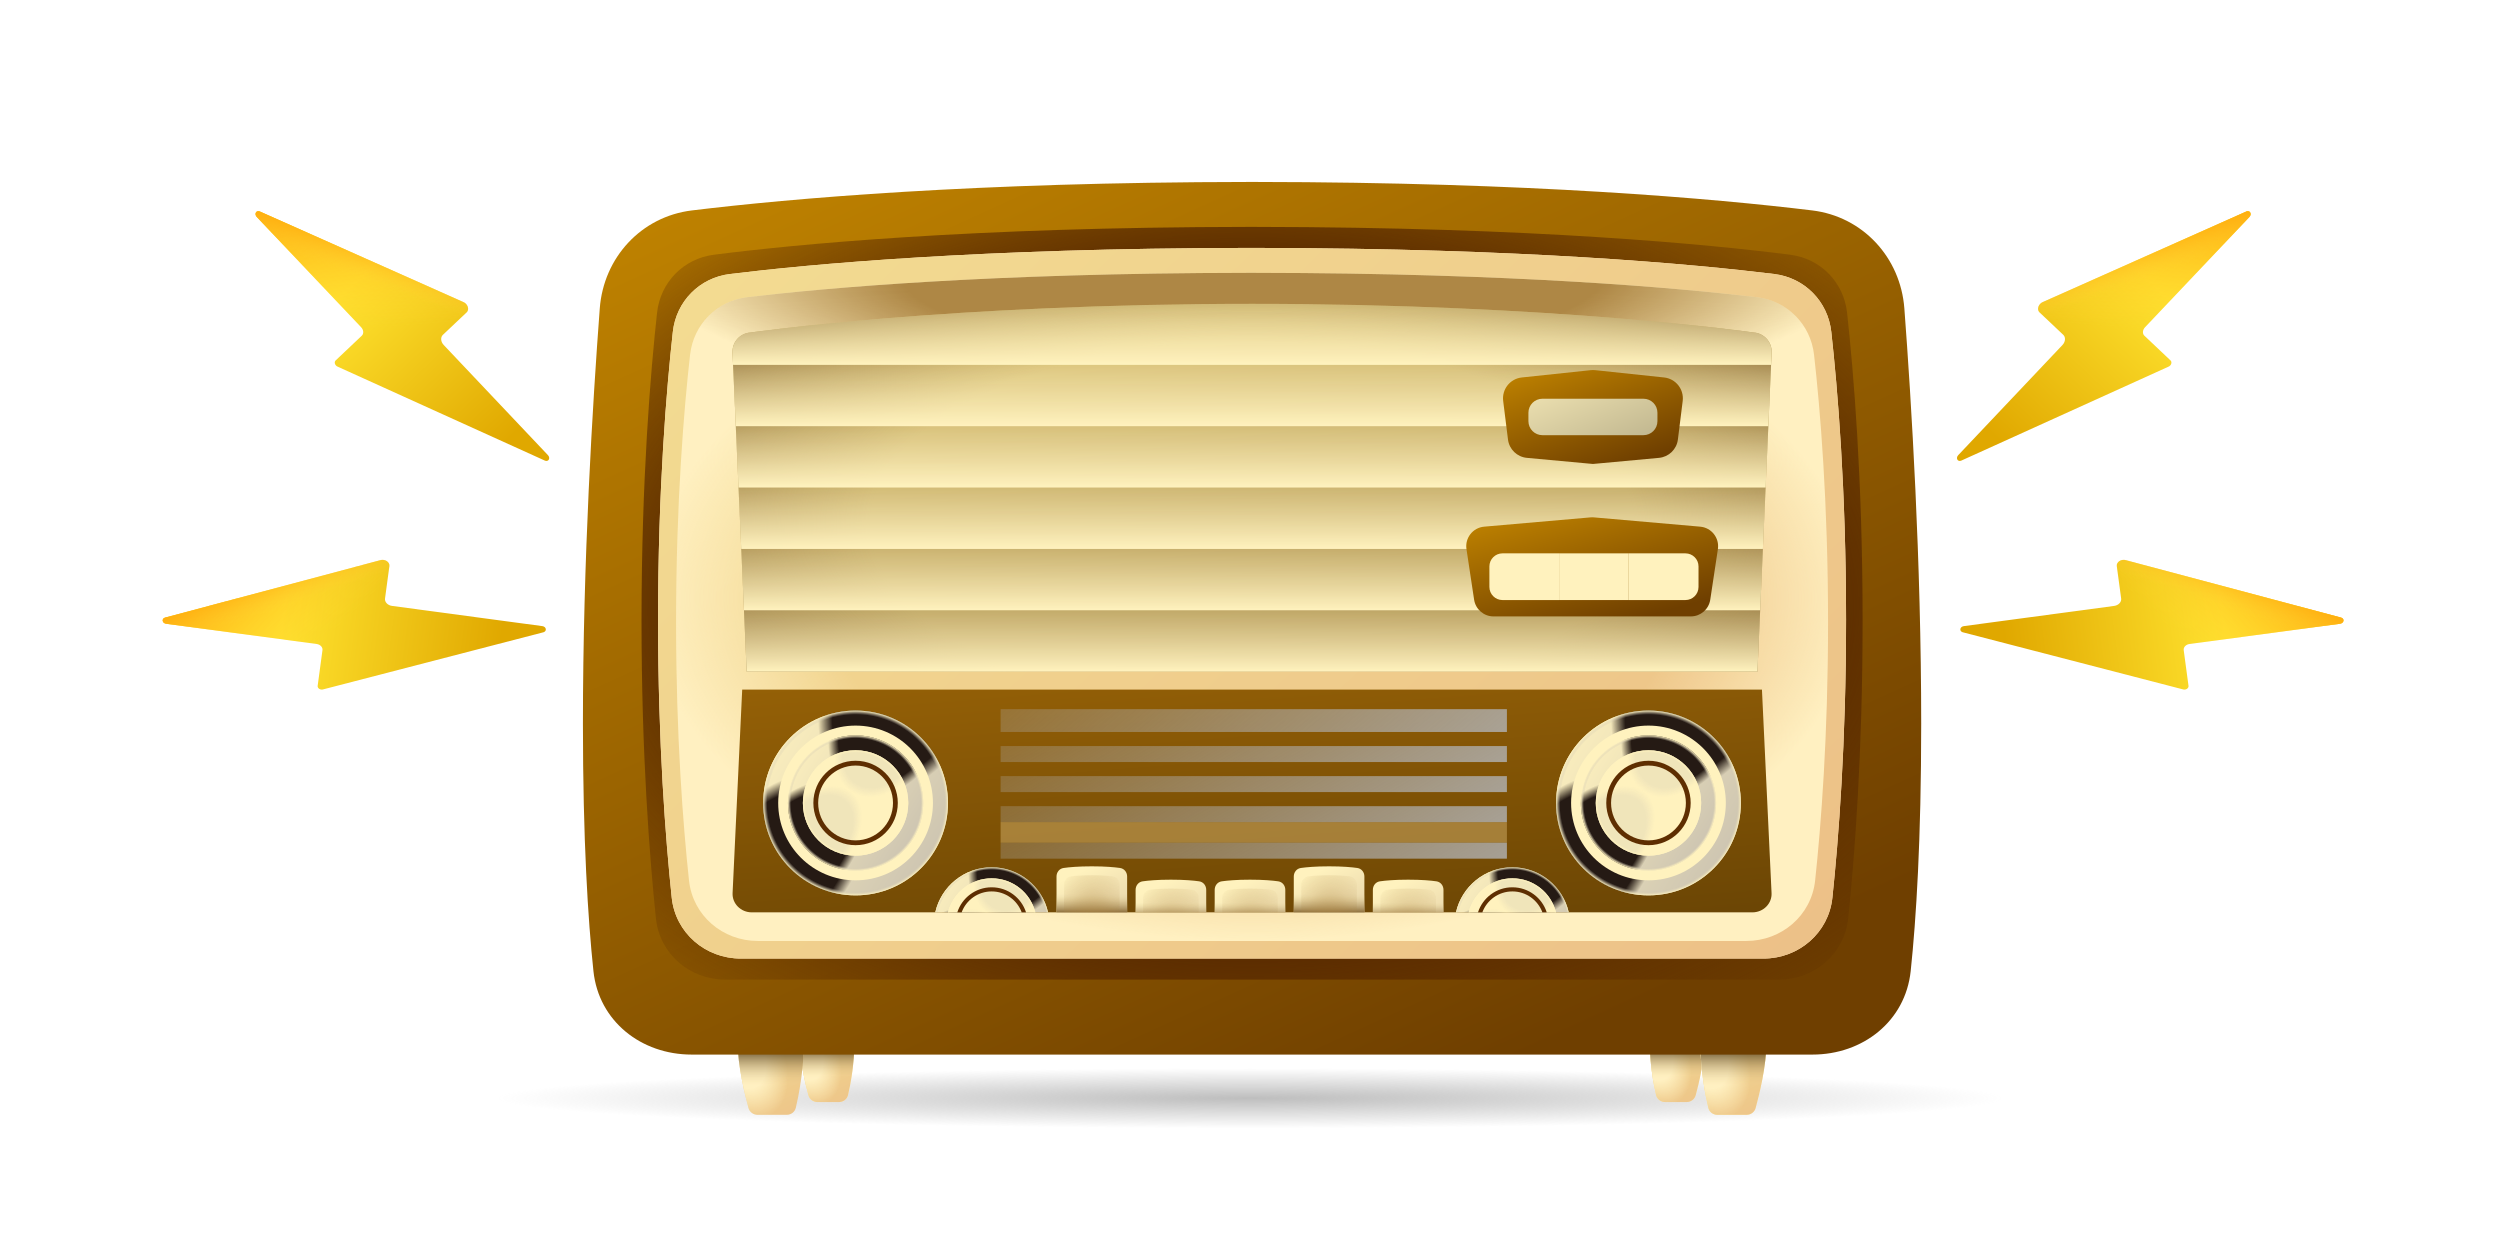 <svg viewBox="0 0 240 120" fill="none" xmlns="http://www.w3.org/2000/svg">
<path d="M192.548 105.435C192.548 107.028 160.067 108.32 120 108.32C79.933 108.32 47.452 107.028 47.452 105.435C47.452 103.842 79.933 102.55 120 102.55C160.067 102.55 192.548 103.842 192.548 105.435Z" fill="url(#paint0_radial_8632_2144)"/>
<path d="M76.783 100.026H82.017C82.017 102.184 81.64 104.139 81.413 105.124C81.32 105.524 80.96 105.796 80.549 105.796H78.475C78.07 105.796 77.713 105.533 77.608 105.142C77.316 104.061 76.783 101.84 76.783 100.026Z" fill="#FFF2BE"/>
<path d="M76.783 100.026H82.017C82.017 102.184 81.64 104.139 81.413 105.124C81.32 105.524 80.96 105.796 80.549 105.796H78.475C78.07 105.796 77.713 105.533 77.608 105.142C77.316 104.061 76.783 101.84 76.783 100.026Z" fill="url(#paint1_linear_8632_2144)"/>
<path d="M76.783 100.026H82.017C82.017 102.184 81.64 104.139 81.413 105.124C81.32 105.524 80.96 105.796 80.549 105.796H78.475C78.07 105.796 77.713 105.533 77.608 105.142C77.316 104.061 76.783 101.84 76.783 100.026Z" fill="url(#paint2_radial_8632_2144)"/>
<path d="M76.783 100.026H82.017C82.017 102.184 81.64 104.139 81.413 105.124C81.32 105.524 80.96 105.796 80.549 105.796H78.475C78.07 105.796 77.713 105.533 77.608 105.142C77.316 104.061 76.783 101.84 76.783 100.026Z" fill="url(#paint3_linear_8632_2144)"/>
<path d="M163.613 100.026H158.379C158.379 102.184 158.755 104.139 158.983 105.124C159.075 105.524 159.435 105.796 159.846 105.796H161.921C162.326 105.796 162.682 105.533 162.788 105.142C163.08 104.061 163.613 101.84 163.613 100.026Z" fill="#FFF2BE"/>
<path d="M163.613 100.026H158.379C158.379 102.184 158.755 104.139 158.983 105.124C159.075 105.524 159.435 105.796 159.846 105.796H161.921C162.326 105.796 162.682 105.533 162.788 105.142C163.08 104.061 163.613 101.84 163.613 100.026Z" fill="url(#paint4_linear_8632_2144)"/>
<path d="M163.613 100.026H158.379C158.379 102.184 158.755 104.139 158.983 105.124C159.075 105.524 159.435 105.796 159.846 105.796H161.921C162.326 105.796 162.682 105.533 162.788 105.142C163.08 104.061 163.613 101.84 163.613 100.026Z" fill="url(#paint5_radial_8632_2144)"/>
<path d="M163.613 100.026H158.379C158.379 102.184 158.755 104.139 158.983 105.124C159.075 105.524 159.435 105.796 159.846 105.796H161.921C162.326 105.796 162.682 105.533 162.788 105.142C163.08 104.061 163.613 101.84 163.613 100.026Z" fill="url(#paint6_linear_8632_2144)"/>
<path d="M70.817 100.026H77.163C77.163 102.752 76.668 105.21 76.398 106.35C76.303 106.75 75.943 107.021 75.532 107.021H72.724C72.319 107.021 71.963 106.758 71.856 106.368C71.512 105.117 70.817 102.306 70.817 100.026Z" fill="url(#paint7_linear_8632_2144)"/>
<path d="M70.817 100.026H77.163C77.163 102.752 76.668 105.21 76.398 106.35C76.303 106.75 75.943 107.021 75.532 107.021H72.724C72.319 107.021 71.963 106.758 71.856 106.368C71.512 105.117 70.817 102.306 70.817 100.026Z" fill="url(#paint8_radial_8632_2144)"/>
<path d="M70.817 100.026H77.163C77.163 102.752 76.668 105.21 76.398 106.35C76.303 106.75 75.943 107.021 75.532 107.021H72.724C72.319 107.021 71.963 106.758 71.856 106.368C71.512 105.117 70.817 102.306 70.817 100.026Z" fill="url(#paint9_linear_8632_2144)"/>
<path d="M169.58 100.026H163.233C163.233 102.752 163.729 105.21 163.999 106.35C164.094 106.75 164.454 107.021 164.865 107.021H167.673C168.078 107.021 168.434 106.758 168.541 106.368C168.885 105.117 169.58 102.306 169.58 100.026Z" fill="#FFF2BE"/>
<path d="M169.58 100.026H163.233C163.233 102.752 163.729 105.21 163.999 106.35C164.094 106.75 164.454 107.021 164.865 107.021H167.673C168.078 107.021 168.434 106.758 168.541 106.368C168.885 105.117 169.58 102.306 169.58 100.026Z" fill="url(#paint10_linear_8632_2144)"/>
<path d="M169.58 100.026H163.233C163.233 102.752 163.729 105.21 163.999 106.35C164.094 106.75 164.454 107.021 164.865 107.021H167.673C168.078 107.021 168.434 106.758 168.541 106.368C168.885 105.117 169.58 102.306 169.58 100.026Z" fill="url(#paint11_radial_8632_2144)"/>
<path d="M169.58 100.026H163.233C163.233 102.752 163.729 105.21 163.999 106.35C164.094 106.75 164.454 107.021 164.865 107.021H167.673C168.078 107.021 168.434 106.758 168.541 106.368C168.885 105.117 169.58 102.306 169.58 100.026Z" fill="url(#paint12_linear_8632_2144)"/>
<path d="M66.427 20.2C61.562 20.79 57.946 24.721 57.578 29.608C56.899 38.621 55.961 53.884 55.961 69.464C55.961 80.66 56.446 88.268 56.97 93.225C57.479 98.039 61.56 101.24 66.401 101.24H173.996C178.836 101.24 182.917 98.039 183.426 93.225C183.951 88.268 184.435 80.66 184.435 69.464C184.435 53.884 183.498 38.621 182.818 29.608C182.45 24.721 178.834 20.79 173.969 20.2C164.555 19.057 146.908 17.497 120.575 17.468C120.45 17.468 120.324 17.468 120.198 17.468C120.073 17.468 119.947 17.468 119.821 17.468C93.488 17.497 75.842 19.057 66.427 20.2Z" fill="url(#paint13_linear_8632_2144)"/>
<path d="M68.531 24.454C65.616 24.826 63.397 27.099 63.077 30.021C62.456 35.695 61.586 46.057 61.586 59.601C61.586 72.38 62.36 82.325 62.969 88.174C63.322 91.564 66.201 94.041 69.609 94.041H170.787C174.195 94.041 177.074 91.564 177.427 88.174C178.036 82.325 178.81 72.38 178.81 59.601C178.81 46.057 177.941 35.695 177.32 30.021C177 27.099 174.781 24.826 171.865 24.454C164.183 23.472 147.276 21.812 120.575 21.782C120.449 21.782 120.324 21.781 120.198 21.781C120.073 21.781 119.947 21.781 119.821 21.781C93.12 21.812 76.213 23.472 68.531 24.454Z" fill="url(#paint14_radial_8632_2144)"/>
<path d="M70.068 26.306C67.149 26.666 64.917 28.932 64.592 31.855C63.99 37.268 63.173 46.936 63.173 59.507C63.173 71.352 63.899 80.62 64.486 86.179C64.843 89.556 67.715 92.022 71.111 92.022H169.285C172.681 92.022 175.553 89.556 175.91 86.179C176.497 80.62 177.223 71.352 177.223 59.507C177.223 46.936 176.406 37.268 175.804 31.855C175.479 28.932 173.247 26.666 170.328 26.306C162.792 25.378 146.389 23.83 120.575 23.801C120.449 23.801 120.324 23.8 120.198 23.8C120.073 23.8 119.947 23.8 119.821 23.8C94.007 23.83 77.604 25.378 70.068 26.306Z" fill="#FFE4BE"/>
<path d="M70.068 26.306C67.149 26.666 64.917 28.932 64.592 31.855C63.99 37.268 63.173 46.936 63.173 59.507C63.173 71.352 63.899 80.62 64.486 86.179C64.843 89.556 67.715 92.022 71.111 92.022H169.285C172.681 92.022 175.553 89.556 175.91 86.179C176.497 80.62 177.223 71.352 177.223 59.507C177.223 46.936 176.406 37.268 175.804 31.855C175.479 28.932 173.247 26.666 170.328 26.306C162.792 25.378 146.389 23.83 120.575 23.801C120.449 23.801 120.324 23.8 120.198 23.8C120.073 23.8 119.947 23.8 119.821 23.8C94.007 23.83 77.604 25.378 70.068 26.306Z" fill="url(#paint15_linear_8632_2144)"/>
<path d="M71.744 28.529C68.823 28.876 66.577 31.134 66.247 34.056C65.667 39.198 64.904 48.166 64.904 59.763C64.904 70.68 65.58 79.269 66.144 84.527C66.504 87.89 69.368 90.333 72.75 90.333H167.646C171.029 90.333 173.893 87.89 174.253 84.527C174.816 79.269 175.493 70.68 175.493 59.763C175.493 48.166 174.729 39.198 174.149 34.056C173.819 31.134 171.573 28.876 168.652 28.529C161.277 27.654 145.423 26.22 120.576 26.192C120.45 26.192 120.324 26.191 120.198 26.192C120.073 26.191 119.947 26.191 119.821 26.191C94.973 26.22 79.12 27.654 71.744 28.529Z" fill="url(#paint16_linear_8632_2144)"/>
<path d="M71.744 28.529C68.823 28.876 66.577 31.134 66.247 34.056C65.667 39.198 64.904 48.166 64.904 59.763C64.904 70.68 65.58 79.269 66.144 84.527C66.504 87.89 69.368 90.333 72.75 90.333H167.646C171.029 90.333 173.893 87.89 174.253 84.527C174.816 79.269 175.493 70.68 175.493 59.763C175.493 48.166 174.729 39.198 174.149 34.056C173.819 31.134 171.573 28.876 168.652 28.529C161.277 27.654 145.423 26.22 120.576 26.192C120.45 26.192 120.324 26.191 120.198 26.192C120.073 26.191 119.947 26.191 119.821 26.191C94.973 26.22 79.12 27.654 71.744 28.529Z" fill="url(#paint17_radial_8632_2144)"/>
<path d="M71.744 28.529C68.823 28.876 66.577 31.134 66.247 34.056C65.667 39.198 64.904 48.166 64.904 59.763C64.904 70.68 65.58 79.269 66.144 84.527C66.504 87.89 69.368 90.333 72.75 90.333H167.646C171.029 90.333 173.893 87.89 174.253 84.527C174.816 79.269 175.493 70.68 175.493 59.763C175.493 48.166 174.729 39.198 174.149 34.056C173.819 31.134 171.573 28.876 168.652 28.529C161.277 27.654 145.423 26.22 120.576 26.192C120.45 26.192 120.324 26.191 120.198 26.192C120.073 26.191 119.947 26.191 119.821 26.191C94.973 26.22 79.12 27.654 71.744 28.529Z" fill="url(#paint18_radial_8632_2144)"/>
<path d="M71.251 66.204L70.328 85.741C70.281 86.746 71.12 87.586 72.172 87.586H168.225C169.278 87.586 170.117 86.746 170.07 85.741L169.147 66.204H71.251Z" fill="url(#paint19_linear_8632_2144)"/>
<path d="M91.005 77.085C91.005 81.984 87.034 85.955 82.135 85.955C77.236 85.955 73.265 81.984 73.265 77.085C73.265 72.186 77.236 68.214 82.135 68.214C87.034 68.214 91.005 72.186 91.005 77.085Z" fill="url(#paint20_linear_8632_2144)"/>
<path d="M91.005 77.085C91.005 81.984 87.034 85.955 82.135 85.955C77.236 85.955 73.265 81.984 73.265 77.085C73.265 72.186 77.236 68.214 82.135 68.214C87.034 68.214 91.005 72.186 91.005 77.085Z" fill="url(#paint21_radial_8632_2144)"/>
<path d="M91.005 77.085C91.005 81.984 87.034 85.955 82.135 85.955C77.236 85.955 73.265 81.984 73.265 77.085C73.265 72.186 77.236 68.214 82.135 68.214C87.034 68.214 91.005 72.186 91.005 77.085Z" fill="url(#paint22_radial_8632_2144)"/>
<path d="M91.005 77.085C91.005 81.984 87.034 85.955 82.135 85.955C77.236 85.955 73.265 81.984 73.265 77.085C73.265 72.186 77.236 68.214 82.135 68.214C87.034 68.214 91.005 72.186 91.005 77.085Z" fill="url(#paint23_radial_8632_2144)"/>
<path d="M89.563 77.085C89.563 81.187 86.237 84.513 82.135 84.513C78.033 84.513 74.707 81.187 74.707 77.085C74.707 72.982 78.033 69.657 82.135 69.657C86.237 69.657 89.563 72.982 89.563 77.085Z" fill="#FFF2BE"/>
<path d="M88.625 77.085C88.625 80.669 85.719 83.575 82.135 83.575C78.55 83.575 75.644 80.669 75.644 77.085C75.644 73.5 78.55 70.594 82.135 70.594C85.719 70.594 88.625 73.5 88.625 77.085Z" fill="url(#paint24_linear_8632_2144)"/>
<path d="M88.625 77.085C88.625 80.669 85.719 83.575 82.135 83.575C78.55 83.575 75.644 80.669 75.644 77.085C75.644 73.5 78.55 70.594 82.135 70.594C85.719 70.594 88.625 73.5 88.625 77.085Z" fill="url(#paint25_radial_8632_2144)"/>
<path d="M88.625 77.085C88.625 80.669 85.719 83.575 82.135 83.575C78.55 83.575 75.644 80.669 75.644 77.085C75.644 73.5 78.55 70.594 82.135 70.594C85.719 70.594 88.625 73.5 88.625 77.085Z" fill="url(#paint26_radial_8632_2144)"/>
<path d="M88.625 77.085C88.625 80.669 85.719 83.575 82.135 83.575C78.55 83.575 75.644 80.669 75.644 77.085C75.644 73.5 78.55 70.594 82.135 70.594C85.719 70.594 88.625 73.5 88.625 77.085Z" fill="url(#paint27_radial_8632_2144)"/>
<path d="M87.194 77.085C87.194 79.879 84.929 82.144 82.135 82.144C79.341 82.144 77.076 79.879 77.076 77.085C77.076 74.29 79.341 72.025 82.135 72.025C84.929 72.025 87.194 74.29 87.194 77.085Z" fill="#FFF2BE"/>
<path d="M87.194 77.085C87.194 79.879 84.929 82.144 82.135 82.144C79.341 82.144 77.076 79.879 77.076 77.085C77.076 74.29 79.341 72.025 82.135 72.025C84.929 72.025 87.194 74.29 87.194 77.085Z" fill="url(#paint28_radial_8632_2144)"/>
<path d="M87.194 77.085C87.194 79.879 84.929 82.144 82.135 82.144C79.341 82.144 77.076 79.879 77.076 77.085C77.076 74.29 79.341 72.025 82.135 72.025C84.929 72.025 87.194 74.29 87.194 77.085Z" fill="url(#paint29_radial_8632_2144)"/>
<path d="M87.194 77.085C87.194 79.879 84.929 82.144 82.135 82.144C79.341 82.144 77.076 79.879 77.076 77.085C77.076 74.29 79.341 72.025 82.135 72.025C84.929 72.025 87.194 74.29 87.194 77.085Z" fill="url(#paint30_radial_8632_2144)"/>
<path fill-rule="evenodd" clip-rule="evenodd" d="M82.136 73.493C80.152 73.493 78.544 75.101 78.544 77.085C78.544 79.068 80.152 80.676 82.136 80.676C84.119 80.676 85.727 79.068 85.727 77.085C85.727 75.101 84.119 73.493 82.136 73.493ZM78.083 77.085C78.083 74.846 79.897 73.032 82.136 73.032C84.374 73.032 86.189 74.846 86.189 77.085C86.189 79.323 84.374 81.138 82.136 81.138C79.897 81.138 78.083 79.323 78.083 77.085Z" fill="#5E2E01"/>
<path d="M167.123 77.085C167.123 81.984 163.151 85.955 158.253 85.955C153.354 85.955 149.382 81.984 149.382 77.085C149.382 72.186 153.354 68.214 158.253 68.214C163.151 68.214 167.123 72.186 167.123 77.085Z" fill="url(#paint31_linear_8632_2144)"/>
<path d="M167.123 77.085C167.123 81.984 163.151 85.955 158.253 85.955C153.354 85.955 149.382 81.984 149.382 77.085C149.382 72.186 153.354 68.214 158.253 68.214C163.151 68.214 167.123 72.186 167.123 77.085Z" fill="url(#paint32_radial_8632_2144)"/>
<path d="M167.123 77.085C167.123 81.984 163.151 85.955 158.253 85.955C153.354 85.955 149.382 81.984 149.382 77.085C149.382 72.186 153.354 68.214 158.253 68.214C163.151 68.214 167.123 72.186 167.123 77.085Z" fill="url(#paint33_radial_8632_2144)"/>
<path d="M167.123 77.085C167.123 81.984 163.151 85.955 158.253 85.955C153.354 85.955 149.382 81.984 149.382 77.085C149.382 72.186 153.354 68.214 158.253 68.214C163.151 68.214 167.123 72.186 167.123 77.085Z" fill="url(#paint34_radial_8632_2144)"/>
<path d="M165.68 77.085C165.68 81.187 162.355 84.513 158.253 84.513C154.15 84.513 150.825 81.187 150.825 77.085C150.825 72.982 154.15 69.657 158.253 69.657C162.355 69.657 165.68 72.982 165.68 77.085Z" fill="#FFF2BE"/>
<path d="M164.743 77.085C164.743 80.669 161.837 83.575 158.253 83.575C154.668 83.575 151.762 80.669 151.762 77.085C151.762 73.5 154.668 70.594 158.253 70.594C161.837 70.594 164.743 73.5 164.743 77.085Z" fill="url(#paint35_linear_8632_2144)"/>
<path d="M164.743 77.085C164.743 80.669 161.837 83.575 158.253 83.575C154.668 83.575 151.762 80.669 151.762 77.085C151.762 73.5 154.668 70.594 158.253 70.594C161.837 70.594 164.743 73.5 164.743 77.085Z" fill="url(#paint36_radial_8632_2144)"/>
<path d="M164.743 77.085C164.743 80.669 161.837 83.575 158.253 83.575C154.668 83.575 151.762 80.669 151.762 77.085C151.762 73.5 154.668 70.594 158.253 70.594C161.837 70.594 164.743 73.5 164.743 77.085Z" fill="url(#paint37_radial_8632_2144)"/>
<path d="M164.743 77.085C164.743 80.669 161.837 83.575 158.253 83.575C154.668 83.575 151.762 80.669 151.762 77.085C151.762 73.5 154.668 70.594 158.253 70.594C161.837 70.594 164.743 73.5 164.743 77.085Z" fill="url(#paint38_radial_8632_2144)"/>
<path d="M163.312 77.085C163.312 79.879 161.047 82.144 158.253 82.144C155.459 82.144 153.193 79.879 153.193 77.085C153.193 74.29 155.459 72.025 158.253 72.025C161.047 72.025 163.312 74.29 163.312 77.085Z" fill="#FFF2BE"/>
<path d="M163.312 77.085C163.312 79.879 161.047 82.144 158.253 82.144C155.459 82.144 153.193 79.879 153.193 77.085C153.193 74.29 155.459 72.025 158.253 72.025C161.047 72.025 163.312 74.29 163.312 77.085Z" fill="url(#paint39_radial_8632_2144)"/>
<path d="M163.312 77.085C163.312 79.879 161.047 82.144 158.253 82.144C155.459 82.144 153.193 79.879 153.193 77.085C153.193 74.29 155.459 72.025 158.253 72.025C161.047 72.025 163.312 74.29 163.312 77.085Z" fill="url(#paint40_radial_8632_2144)"/>
<path d="M163.312 77.085C163.312 79.879 161.047 82.144 158.253 82.144C155.459 82.144 153.193 79.879 153.193 77.085C153.193 74.29 155.459 72.025 158.253 72.025C161.047 72.025 163.312 74.29 163.312 77.085Z" fill="url(#paint41_radial_8632_2144)"/>
<path fill-rule="evenodd" clip-rule="evenodd" d="M158.254 73.493C156.27 73.493 154.662 75.101 154.662 77.085C154.662 79.068 156.27 80.676 158.254 80.676C160.237 80.676 161.845 79.068 161.845 77.085C161.845 75.101 160.237 73.493 158.254 73.493ZM154.201 77.085C154.201 74.846 156.015 73.032 158.254 73.032C160.492 73.032 162.306 74.846 162.306 77.085C162.306 79.323 160.492 81.138 158.254 81.138C156.015 81.138 154.201 79.323 154.201 77.085Z" fill="#5E2E01"/>
<path d="M96.058 68.079H144.663V70.27H96.058V68.079Z" fill="url(#paint42_linear_8632_2144)"/>
<path d="M96.058 78.926H144.663V80.897H96.058V78.926Z" fill="#D2B06D" fill-opacity="0.5"/>
<path d="M96.058 71.622H144.663V73.156H96.058V71.622Z" fill="url(#paint43_linear_8632_2144)"/>
<path d="M96.058 74.507H144.663V76.04H96.058V74.507Z" fill="url(#paint44_linear_8632_2144)"/>
<path d="M96.058 77.392H144.663V78.926H96.058V77.392Z" fill="url(#paint45_linear_8632_2144)"/>
<path d="M96.058 80.898H144.663V82.431H96.058V80.898Z" fill="url(#paint46_linear_8632_2144)"/>
<path d="M101.426 84.145C101.426 83.735 101.699 83.383 102.105 83.326C102.643 83.25 103.523 83.168 104.815 83.168C106.108 83.168 106.987 83.25 107.526 83.326C107.932 83.383 108.205 83.735 108.205 84.145V87.587H101.426V84.145Z" fill="url(#paint47_linear_8632_2144)"/>
<path d="M101.426 84.145C101.426 83.735 101.699 83.383 102.105 83.326C102.643 83.25 103.523 83.168 104.815 83.168C106.108 83.168 106.987 83.25 107.526 83.326C107.932 83.383 108.205 83.735 108.205 84.145V87.587H101.426V84.145Z" fill="url(#paint48_linear_8632_2144)"/>
<path d="M102.147 84.94C102.147 84.53 102.42 84.179 102.827 84.129C103.258 84.075 103.907 84.024 104.816 84.024C105.725 84.024 106.375 84.075 106.805 84.129C107.212 84.179 107.485 84.53 107.485 84.94V87.567H102.147V84.94Z" fill="url(#paint49_radial_8632_2144)"/>
<path d="M124.203 84.145C124.203 83.735 124.476 83.383 124.882 83.326C125.421 83.25 126.3 83.168 127.593 83.168C128.885 83.168 129.765 83.25 130.303 83.326C130.709 83.383 130.982 83.735 130.982 84.145V87.587H124.203V84.145Z" fill="url(#paint50_linear_8632_2144)"/>
<path d="M124.203 84.145C124.203 83.735 124.476 83.383 124.882 83.326C125.421 83.25 126.3 83.168 127.593 83.168C128.885 83.168 129.765 83.25 130.303 83.326C130.709 83.383 130.982 83.735 130.982 84.145V87.587H124.203V84.145Z" fill="url(#paint51_linear_8632_2144)"/>
<path d="M124.922 84.94C124.922 84.53 125.195 84.179 125.602 84.129C126.033 84.075 126.682 84.024 127.591 84.024C128.5 84.024 129.15 84.075 129.58 84.129C129.987 84.179 130.26 84.53 130.26 84.94V87.567H124.922V84.94Z" fill="url(#paint52_radial_8632_2144)"/>
<path d="M116.61 85.426C116.61 85.016 116.883 84.664 117.289 84.607C117.828 84.531 118.707 84.449 120 84.449C121.292 84.449 122.172 84.531 122.71 84.607C123.116 84.664 123.389 85.016 123.389 85.426V87.586H116.61V85.426Z" fill="url(#paint53_linear_8632_2144)"/>
<path d="M116.61 85.426C116.61 85.016 116.883 84.664 117.289 84.607C117.828 84.531 118.707 84.449 120 84.449C121.292 84.449 122.172 84.531 122.71 84.607C123.116 84.664 123.389 85.016 123.389 85.426V87.586H116.61V85.426Z" fill="url(#paint54_linear_8632_2144)"/>
<path d="M117.332 86.221C117.332 85.811 117.605 85.46 118.011 85.41C118.442 85.356 119.092 85.305 120.001 85.305C120.91 85.305 121.559 85.356 121.99 85.41C122.397 85.46 122.67 85.811 122.67 86.221V87.586H117.332V86.221Z" fill="url(#paint55_radial_8632_2144)"/>
<path d="M109.018 85.426C109.018 85.016 109.291 84.664 109.697 84.607C110.236 84.531 111.115 84.449 112.407 84.449C113.7 84.449 114.579 84.531 115.118 84.607C115.524 84.664 115.797 85.016 115.797 85.426V87.586H109.018V85.426Z" fill="url(#paint56_linear_8632_2144)"/>
<path d="M109.018 85.426C109.018 85.016 109.291 84.664 109.697 84.607C110.236 84.531 111.115 84.449 112.407 84.449C113.7 84.449 114.579 84.531 115.118 84.607C115.524 84.664 115.797 85.016 115.797 85.426V87.586H109.018V85.426Z" fill="url(#paint57_linear_8632_2144)"/>
<path d="M109.737 86.221C109.737 85.811 110.011 85.46 110.417 85.41C110.848 85.356 111.498 85.305 112.406 85.305C113.315 85.305 113.965 85.356 114.396 85.41C114.802 85.46 115.076 85.811 115.076 86.221V87.586H109.737V86.221Z" fill="url(#paint58_radial_8632_2144)"/>
<path d="M131.795 85.426C131.795 85.016 132.068 84.664 132.474 84.607C133.013 84.531 133.892 84.449 135.185 84.449C136.477 84.449 137.357 84.531 137.895 84.607C138.301 84.664 138.574 85.016 138.574 85.426V87.586H131.795V85.426Z" fill="url(#paint59_linear_8632_2144)"/>
<path d="M131.795 85.426C131.795 85.016 132.068 84.664 132.474 84.607C133.013 84.531 133.892 84.449 135.185 84.449C136.477 84.449 137.357 84.531 137.895 84.607C138.301 84.664 138.574 85.016 138.574 85.426V87.586H131.795V85.426Z" fill="url(#paint60_linear_8632_2144)"/>
<path d="M132.517 86.221C132.517 85.811 132.79 85.46 133.197 85.41C133.627 85.356 134.277 85.305 135.186 85.305C136.095 85.305 136.744 85.356 137.175 85.41C137.582 85.46 137.855 85.811 137.855 86.221V87.586H132.517V86.221Z" fill="url(#paint61_radial_8632_2144)"/>
<path d="M72.06 31.918C71.051 31.976 70.276 32.834 70.321 33.843L71.683 64.474H168.714L170.075 33.843C170.12 32.834 169.345 31.976 168.336 31.918C168.336 31.918 149.207 29.167 120.198 29.167C91.19 29.167 72.06 31.918 72.06 31.918Z" fill="url(#paint62_linear_8632_2144)"/>
<path d="M72.06 31.918C71.051 31.976 70.276 32.834 70.321 33.843L71.683 64.474H168.714L170.075 33.843C170.12 32.834 169.345 31.976 168.336 31.918C168.336 31.918 149.207 29.167 120.198 29.167C91.19 29.167 72.06 31.918 72.06 31.918Z" fill="url(#paint63_radial_8632_2144)"/>
<path fill-rule="evenodd" clip-rule="evenodd" d="M170.023 35.027H70.374L70.321 33.843C70.276 32.834 71.051 31.976 72.06 31.918C72.06 31.918 91.19 29.167 120.198 29.167C149.207 29.167 168.336 31.918 168.336 31.918C169.345 31.976 170.12 32.834 170.075 33.843L170.023 35.027Z" fill="url(#paint64_linear_8632_2144)"/>
<path fill-rule="evenodd" clip-rule="evenodd" d="M169.762 40.916H70.637L70.899 46.806H169.501L169.762 40.916Z" fill="url(#paint65_linear_8632_2144)"/>
<path fill-rule="evenodd" clip-rule="evenodd" d="M169.238 52.695H71.16L71.421 58.584H168.976L169.238 52.695Z" fill="url(#paint66_linear_8632_2144)"/>
<path fill-rule="evenodd" clip-rule="evenodd" d="M170.022 35.027H70.374L70.635 40.916H169.76L170.022 35.027Z" fill="url(#paint67_linear_8632_2144)"/>
<path fill-rule="evenodd" clip-rule="evenodd" d="M169.5 46.805H70.898L71.16 52.695H169.238L169.5 46.805Z" fill="url(#paint68_linear_8632_2144)"/>
<path fill-rule="evenodd" clip-rule="evenodd" d="M168.976 58.585H71.421L71.683 64.474L168.714 64.474L168.976 58.585Z" fill="url(#paint69_linear_8632_2144)"/>
<path d="M140.782 52.718C140.619 51.642 141.398 50.653 142.481 50.559L152.686 49.668C152.795 49.658 152.904 49.658 153.013 49.668L163.218 50.559C164.301 50.653 165.08 51.642 164.917 52.718L164.184 57.572C164.044 58.493 163.252 59.175 162.32 59.175H143.379C142.447 59.175 141.655 58.493 141.515 57.572L140.782 52.718Z" fill="url(#paint70_linear_8632_2144)"/>
<path d="M144.305 38.489C144.166 37.371 144.972 36.355 146.093 36.236L152.709 35.535C152.851 35.52 152.993 35.52 153.134 35.535L159.751 36.236C160.872 36.355 161.678 37.371 161.539 38.489L161.077 42.196C160.96 43.135 160.205 43.866 159.263 43.954L152.922 44.54L146.581 43.954C145.638 43.866 144.884 43.135 144.767 42.196L144.305 38.489Z" fill="url(#paint71_linear_8632_2144)"/>
<path d="M146.728 39.621C146.728 38.879 147.329 38.278 148.071 38.278H157.771C158.513 38.278 159.114 38.879 159.114 39.621V40.433C159.114 41.175 158.513 41.777 157.771 41.777H148.071C147.329 41.777 146.728 41.175 146.728 40.433V39.621Z" fill="url(#paint72_linear_8632_2144)"/>
<path d="M142.982 54.378C142.982 53.684 143.545 53.122 144.239 53.122H149.673V57.605H144.239C143.545 57.605 142.982 57.042 142.982 56.348V54.378Z" fill="#FFF2BE"/>
<path d="M163.058 54.378C163.058 53.684 162.495 53.122 161.801 53.122H156.367V57.605H161.801C162.495 57.605 163.058 57.042 163.058 56.348V54.378Z" fill="#FFF2BE"/>
<path d="M156.364 53.122H149.673V57.605H156.364V53.122Z" fill="#FFF2BE"/>
<path fill-rule="evenodd" clip-rule="evenodd" d="M100.614 87.586H89.786C90.343 85.11 92.555 83.26 95.2 83.26C97.844 83.26 100.057 85.11 100.614 87.586Z" fill="url(#paint73_linear_8632_2144)"/>
<path fill-rule="evenodd" clip-rule="evenodd" d="M100.614 87.586H89.786C90.343 85.11 92.555 83.26 95.2 83.26C97.844 83.26 100.057 85.11 100.614 87.586Z" fill="url(#paint74_radial_8632_2144)"/>
<path fill-rule="evenodd" clip-rule="evenodd" d="M100.614 87.586H89.786C90.343 85.11 92.555 83.26 95.2 83.26C97.844 83.26 100.057 85.11 100.614 87.586Z" fill="url(#paint75_radial_8632_2144)"/>
<path fill-rule="evenodd" clip-rule="evenodd" d="M100.614 87.586H89.786C90.343 85.11 92.555 83.26 95.2 83.26C97.844 83.26 100.057 85.11 100.614 87.586Z" fill="url(#paint76_radial_8632_2144)"/>
<path fill-rule="evenodd" clip-rule="evenodd" d="M91.005 87.586H99.394C98.921 85.71 97.223 84.321 95.199 84.321C93.176 84.321 91.478 85.71 91.005 87.586Z" fill="#FFF2BE"/>
<path fill-rule="evenodd" clip-rule="evenodd" d="M91.005 87.586H99.394C98.921 85.71 97.223 84.321 95.199 84.321C93.176 84.321 91.478 85.71 91.005 87.586Z" fill="url(#paint77_radial_8632_2144)"/>
<path fill-rule="evenodd" clip-rule="evenodd" d="M91.005 87.586H99.394C98.921 85.71 97.223 84.321 95.199 84.321C93.176 84.321 91.478 85.71 91.005 87.586Z" fill="url(#paint78_radial_8632_2144)"/>
<path fill-rule="evenodd" clip-rule="evenodd" d="M91.005 87.586H99.394C98.921 85.71 97.223 84.321 95.199 84.321C93.176 84.321 91.478 85.71 91.005 87.586Z" fill="url(#paint79_radial_8632_2144)"/>
<path fill-rule="evenodd" clip-rule="evenodd" d="M92.317 87.586C92.749 86.413 93.876 85.576 95.2 85.576C96.523 85.576 97.651 86.413 98.082 87.586H98.499C98.052 86.191 96.744 85.181 95.2 85.181C93.656 85.181 92.348 86.191 91.9 87.586H92.317Z" fill="#5E2E01"/>
<path fill-rule="evenodd" clip-rule="evenodd" d="M150.6 87.586H139.773C140.329 85.11 142.542 83.26 145.187 83.26C147.831 83.26 150.044 85.11 150.6 87.586Z" fill="url(#paint80_linear_8632_2144)"/>
<path fill-rule="evenodd" clip-rule="evenodd" d="M150.6 87.586H139.773C140.329 85.11 142.542 83.26 145.187 83.26C147.831 83.26 150.044 85.11 150.6 87.586Z" fill="url(#paint81_radial_8632_2144)"/>
<path fill-rule="evenodd" clip-rule="evenodd" d="M150.6 87.586H139.773C140.329 85.11 142.542 83.26 145.187 83.26C147.831 83.26 150.044 85.11 150.6 87.586Z" fill="url(#paint82_radial_8632_2144)"/>
<path fill-rule="evenodd" clip-rule="evenodd" d="M150.6 87.586H139.773C140.329 85.11 142.542 83.26 145.187 83.26C147.831 83.26 150.044 85.11 150.6 87.586Z" fill="url(#paint83_radial_8632_2144)"/>
<path fill-rule="evenodd" clip-rule="evenodd" d="M140.992 87.586H149.381C148.909 85.71 147.21 84.321 145.187 84.321C143.164 84.321 141.465 85.71 140.992 87.586Z" fill="#FFF2BE"/>
<path fill-rule="evenodd" clip-rule="evenodd" d="M140.992 87.586H149.381C148.909 85.71 147.21 84.321 145.187 84.321C143.164 84.321 141.465 85.71 140.992 87.586Z" fill="url(#paint84_radial_8632_2144)"/>
<path fill-rule="evenodd" clip-rule="evenodd" d="M140.992 87.586H149.381C148.909 85.71 147.21 84.321 145.187 84.321C143.164 84.321 141.465 85.71 140.992 87.586Z" fill="url(#paint85_radial_8632_2144)"/>
<path fill-rule="evenodd" clip-rule="evenodd" d="M140.992 87.586H149.381C148.909 85.71 147.21 84.321 145.187 84.321C143.164 84.321 141.465 85.71 140.992 87.586Z" fill="url(#paint86_radial_8632_2144)"/>
<path fill-rule="evenodd" clip-rule="evenodd" d="M142.305 87.586C142.736 86.413 143.864 85.576 145.187 85.576C146.51 85.576 147.638 86.413 148.069 87.586H148.487C148.039 86.191 146.731 85.181 145.187 85.181C143.643 85.181 142.335 86.191 141.887 87.586H142.305Z" fill="#5E2E01"/>
<path d="M215.662 20.298L196.133 28.988C195.695 29.154 195.503 29.712 195.791 29.984L198.076 32.146C198.321 32.379 198.287 32.813 197.999 33.117L187.991 43.693C187.728 43.972 187.925 44.353 188.267 44.226L208.167 35.204C208.431 35.106 208.547 34.77 208.374 34.605L205.859 32.225C205.655 32.032 205.683 31.67 205.923 31.416L215.94 20.831C216.204 20.552 216.005 20.169 215.662 20.298Z" fill="url(#paint87_linear_8632_2144)"/>
<path d="M215.662 20.298L196.133 28.988C195.695 29.154 195.503 29.712 195.791 29.984L198.076 32.146C198.321 32.379 198.287 32.813 197.999 33.117L187.991 43.693C187.728 43.972 187.925 44.353 188.267 44.226L208.167 35.204C208.431 35.106 208.547 34.77 208.374 34.605L205.859 32.225C205.655 32.032 205.683 31.67 205.923 31.416L215.94 20.831C216.204 20.552 216.005 20.169 215.662 20.298Z" fill="url(#paint88_linear_8632_2144)"/>
<path d="M215.662 20.298L196.133 28.988C195.695 29.154 195.503 29.712 195.791 29.984L198.076 32.146C198.321 32.379 198.287 32.813 197.999 33.117L187.991 43.693C187.728 43.972 187.925 44.353 188.267 44.226L208.167 35.204C208.431 35.106 208.547 34.77 208.374 34.605L205.859 32.225C205.655 32.032 205.683 31.67 205.923 31.416L215.94 20.831C216.204 20.552 216.005 20.169 215.662 20.298Z" fill="url(#paint89_linear_8632_2144)"/>
<path d="M24.93 20.298L44.46 28.988C44.898 29.154 45.09 29.712 44.802 29.984L42.517 32.146C42.272 32.379 42.306 32.813 42.594 33.117L52.602 43.693C52.865 43.972 52.667 44.353 52.326 44.226L32.425 35.204C32.161 35.106 32.045 34.77 32.219 34.605L34.734 32.225C34.938 32.032 34.91 31.67 34.67 31.416L24.653 20.831C24.389 20.552 24.588 20.169 24.93 20.298Z" fill="url(#paint90_linear_8632_2144)"/>
<path d="M24.93 20.298L44.46 28.988C44.898 29.154 45.09 29.712 44.802 29.984L42.517 32.146C42.272 32.379 42.306 32.813 42.594 33.117L52.602 43.693C52.865 43.972 52.667 44.353 52.326 44.226L32.425 35.204C32.161 35.106 32.045 34.77 32.219 34.605L34.734 32.225C34.938 32.032 34.91 31.67 34.67 31.416L24.653 20.831C24.389 20.552 24.588 20.169 24.93 20.298Z" fill="url(#paint91_linear_8632_2144)"/>
<path d="M24.93 20.298L44.46 28.988C44.898 29.154 45.09 29.712 44.802 29.984L42.517 32.146C42.272 32.379 42.306 32.813 42.594 33.117L52.602 43.693C52.865 43.972 52.667 44.353 52.326 44.226L32.425 35.204C32.161 35.106 32.045 34.77 32.219 34.605L34.734 32.225C34.938 32.032 34.91 31.67 34.67 31.416L24.653 20.831C24.389 20.552 24.588 20.169 24.93 20.298Z" fill="url(#paint92_linear_8632_2144)"/>
<path d="M224.757 59.292L204.103 53.783C203.658 53.636 203.159 53.95 203.212 54.343L203.631 57.46C203.676 57.795 203.376 58.112 202.961 58.167L188.53 60.107C188.151 60.158 188.064 60.579 188.41 60.695L209.561 66.179C209.828 66.269 210.129 66.08 210.097 65.844L209.636 62.412C209.599 62.133 209.849 61.869 210.194 61.823L224.638 59.881C225.019 59.83 225.104 59.407 224.757 59.292Z" fill="url(#paint93_linear_8632_2144)"/>
<path d="M224.757 59.292L204.103 53.783C203.658 53.636 203.159 53.95 203.212 54.343L203.631 57.46C203.676 57.795 203.376 58.112 202.961 58.167L188.53 60.107C188.151 60.158 188.064 60.579 188.41 60.695L209.561 66.179C209.828 66.269 210.129 66.08 210.097 65.844L209.636 62.412C209.599 62.133 209.849 61.869 210.194 61.823L224.638 59.881C225.019 59.83 225.104 59.407 224.757 59.292Z" fill="url(#paint94_linear_8632_2144)"/>
<path d="M224.757 59.292L204.103 53.783C203.658 53.636 203.159 53.95 203.212 54.343L203.631 57.46C203.676 57.795 203.376 58.112 202.961 58.167L188.53 60.107C188.151 60.158 188.064 60.579 188.41 60.695L209.561 66.179C209.828 66.269 210.129 66.08 210.097 65.844L209.636 62.412C209.599 62.133 209.849 61.869 210.194 61.823L224.638 59.881C225.019 59.83 225.104 59.407 224.757 59.292Z" fill="url(#paint95_linear_8632_2144)"/>
<path d="M15.836 59.292L36.49 53.783C36.934 53.636 37.434 53.95 37.381 54.343L36.962 57.46C36.917 57.795 37.217 58.112 37.632 58.167L52.063 60.107C52.442 60.158 52.528 60.579 52.183 60.695L31.032 66.179C30.765 66.269 30.463 66.08 30.495 65.844L30.957 62.412C30.994 62.133 30.744 61.869 30.398 61.823L15.954 59.881C15.574 59.83 15.489 59.407 15.836 59.292Z" fill="url(#paint96_linear_8632_2144)"/>
<path d="M15.836 59.292L36.49 53.783C36.934 53.636 37.434 53.95 37.381 54.343L36.962 57.46C36.917 57.795 37.217 58.112 37.632 58.167L52.063 60.107C52.442 60.158 52.528 60.579 52.183 60.695L31.032 66.179C30.765 66.269 30.463 66.08 30.495 65.844L30.957 62.412C30.994 62.133 30.744 61.869 30.398 61.823L15.954 59.881C15.574 59.83 15.489 59.407 15.836 59.292Z" fill="url(#paint97_linear_8632_2144)"/>
<path d="M15.836 59.292L36.49 53.783C36.934 53.636 37.434 53.95 37.381 54.343L36.962 57.46C36.917 57.795 37.217 58.112 37.632 58.167L52.063 60.107C52.442 60.158 52.528 60.579 52.183 60.695L31.032 66.179C30.765 66.269 30.463 66.08 30.495 65.844L30.957 62.412C30.994 62.133 30.744 61.869 30.398 61.823L15.954 59.881C15.574 59.83 15.489 59.407 15.836 59.292Z" fill="url(#paint98_linear_8632_2144)"/>
<defs>
<radialGradient id="paint0_radial_8632_2144" cx="0" cy="0" r="1" gradientUnits="userSpaceOnUse" gradientTransform="translate(120 105.435) scale(72.548 2.885)">
<stop stop-color="#A2A2A2" stop-opacity="0.7"/>
<stop offset="1" stop-color="#A2A2A2" stop-opacity="0"/>
</radialGradient>
<linearGradient id="paint1_linear_8632_2144" x1="82.251" y1="110.189" x2="76.523" y2="98.501" gradientUnits="userSpaceOnUse">
<stop stop-color="#EAB784"/>
<stop offset="1" stop-color="#F4E093"/>
</linearGradient>
<radialGradient id="paint2_radial_8632_2144" cx="0" cy="0" r="1" gradientUnits="userSpaceOnUse" gradientTransform="translate(76.783 100.799) rotate(62.354) scale(5.64 3.398)">
<stop offset="0.555" stop-color="#FFF0C1"/>
<stop offset="1" stop-color="#FFF0C1" stop-opacity="0"/>
</radialGradient>
<linearGradient id="paint3_linear_8632_2144" x1="79.757" y1="99.669" x2="79.757" y2="103.476" gradientUnits="userSpaceOnUse">
<stop offset="0.172" stop-color="#47320F"/>
<stop offset="1" stop-color="#F4D79D" stop-opacity="0"/>
</linearGradient>
<linearGradient id="paint4_linear_8632_2144" x1="163.847" y1="110.189" x2="158.12" y2="98.501" gradientUnits="userSpaceOnUse">
<stop stop-color="#EAB784"/>
<stop offset="1" stop-color="#F4E093"/>
</linearGradient>
<radialGradient id="paint5_radial_8632_2144" cx="0" cy="0" r="1" gradientUnits="userSpaceOnUse" gradientTransform="translate(158.379 100.799) rotate(62.354) scale(5.64 3.398)">
<stop offset="0.555" stop-color="#FFF0C1"/>
<stop offset="1" stop-color="#FFF0C1" stop-opacity="0"/>
</radialGradient>
<linearGradient id="paint6_linear_8632_2144" x1="161.353" y1="99.669" x2="161.353" y2="103.476" gradientUnits="userSpaceOnUse">
<stop offset="0.172" stop-color="#47320F"/>
<stop offset="1" stop-color="#F4D79D" stop-opacity="0"/>
</linearGradient>
<linearGradient id="paint7_linear_8632_2144" x1="77.447" y1="112.349" x2="70.503" y2="98.177" gradientUnits="userSpaceOnUse">
<stop stop-color="#EAB784"/>
<stop offset="1" stop-color="#F4E093"/>
</linearGradient>
<radialGradient id="paint8_radial_8632_2144" cx="0" cy="0" r="1" gradientUnits="userSpaceOnUse" gradientTransform="translate(70.817 100.964) rotate(62.354) scale(6.838 4.12)">
<stop offset="0.555" stop-color="#FFF0C1"/>
<stop offset="1" stop-color="#FFF0C1" stop-opacity="0"/>
</radialGradient>
<linearGradient id="paint9_linear_8632_2144" x1="74.423" y1="99.594" x2="74.423" y2="104.209" gradientUnits="userSpaceOnUse">
<stop offset="0.172" stop-color="#47320F"/>
<stop offset="1" stop-color="#F4D79D" stop-opacity="0"/>
</linearGradient>
<linearGradient id="paint10_linear_8632_2144" x1="169.863" y1="112.349" x2="162.919" y2="98.177" gradientUnits="userSpaceOnUse">
<stop stop-color="#EAB784"/>
<stop offset="1" stop-color="#F4E093"/>
</linearGradient>
<radialGradient id="paint11_radial_8632_2144" cx="0" cy="0" r="1" gradientUnits="userSpaceOnUse" gradientTransform="translate(163.233 100.964) rotate(62.354) scale(6.838 4.12)">
<stop offset="0.555" stop-color="#FFF0C1"/>
<stop offset="1" stop-color="#FFF0C1" stop-opacity="0"/>
</radialGradient>
<linearGradient id="paint12_linear_8632_2144" x1="166.839" y1="99.594" x2="166.839" y2="104.209" gradientUnits="userSpaceOnUse">
<stop offset="0.172" stop-color="#47320F"/>
<stop offset="1" stop-color="#F4D79D" stop-opacity="0"/>
</linearGradient>
<linearGradient id="paint13_linear_8632_2144" x1="135.577" y1="106.301" x2="67.211" y2="-43.267" gradientUnits="userSpaceOnUse">
<stop stop-color="#6F3F00"/>
<stop offset="1" stop-color="#E7A400"/>
</linearGradient>
<radialGradient id="paint14_radial_8632_2144" cx="0" cy="0" r="1" gradientUnits="userSpaceOnUse" gradientTransform="translate(120.198 57.911) rotate(90) scale(51.995 84.35)">
<stop offset="0.62" stop-color="#592A00"/>
<stop offset="1" stop-color="#592A00" stop-opacity="0"/>
</radialGradient>
<linearGradient id="paint15_linear_8632_2144" x1="182.318" y1="143.98" x2="53.391" y2="9.729" gradientUnits="userSpaceOnUse">
<stop stop-color="#EAB784"/>
<stop offset="1" stop-color="#F4E093"/>
</linearGradient>
<linearGradient id="paint16_linear_8632_2144" x1="180.433" y1="139.185" x2="59.423" y2="9.233" gradientUnits="userSpaceOnUse">
<stop stop-color="#EAB784"/>
<stop offset="1" stop-color="#F4E093"/>
</linearGradient>
<radialGradient id="paint17_radial_8632_2144" cx="0" cy="0" r="1" gradientUnits="userSpaceOnUse" gradientTransform="translate(120.198 57.406) rotate(90) scale(32.928 58.468)">
<stop offset="0.696" stop-color="#FFF0C1" stop-opacity="0"/>
<stop offset="1" stop-color="#FFF0C1"/>
</radialGradient>
<radialGradient id="paint18_radial_8632_2144" cx="0" cy="0" r="1" gradientUnits="userSpaceOnUse" gradientTransform="translate(120.198 26.191) rotate(-180) scale(57.458 13.497)">
<stop offset="0.586" stop-color="#AE8745"/>
<stop offset="1" stop-color="#AE8745" stop-opacity="0"/>
</radialGradient>
<linearGradient id="paint19_linear_8632_2144" x1="138.75" y1="101.685" x2="132.981" y2="29.281" gradientUnits="userSpaceOnUse">
<stop stop-color="#5B3B04"/>
<stop offset="1" stop-color="#C17D08"/>
</linearGradient>
<linearGradient id="paint20_linear_8632_2144" x1="92.664" y1="81.484" x2="73.265" y2="69.513" gradientUnits="userSpaceOnUse">
<stop stop-color="#C8C0B0"/>
<stop offset="1" stop-color="#FFF2BE"/>
</linearGradient>
<radialGradient id="paint21_radial_8632_2144" cx="0" cy="0" r="1" gradientUnits="userSpaceOnUse" gradientTransform="translate(86.173 67.493) rotate(120.027) scale(9.079 7.085)">
<stop offset="0.821" stop-color="#251A14"/>
<stop offset="1" stop-color="#251A14" stop-opacity="0"/>
</radialGradient>
<radialGradient id="paint22_radial_8632_2144" cx="0" cy="0" r="1" gradientUnits="userSpaceOnUse" gradientTransform="translate(74.923 82.926) rotate(-48.468) scale(10.115 6.582)">
<stop offset="0.821" stop-color="#251A14"/>
<stop offset="1" stop-color="#251A14" stop-opacity="0"/>
</radialGradient>
<radialGradient id="paint23_radial_8632_2144" cx="0" cy="0" r="1" gradientUnits="userSpaceOnUse" gradientTransform="translate(82.135 77.085) rotate(90) scale(8.87)">
<stop offset="0.955" stop-color="#C8C0B0" stop-opacity="0"/>
<stop offset="1" stop-color="#FFF2BE"/>
</radialGradient>
<linearGradient id="paint24_linear_8632_2144" x1="89.839" y1="80.303" x2="75.644" y2="71.544" gradientUnits="userSpaceOnUse">
<stop stop-color="#C8C0B0"/>
<stop offset="1" stop-color="#FFF2BE"/>
</linearGradient>
<radialGradient id="paint25_radial_8632_2144" cx="0" cy="0" r="1" gradientUnits="userSpaceOnUse" gradientTransform="translate(85.09 70.067) rotate(120.027) scale(6.643 5.184)">
<stop offset="0.821" stop-color="#251A14"/>
<stop offset="1" stop-color="#251A14" stop-opacity="0"/>
</radialGradient>
<radialGradient id="paint26_radial_8632_2144" cx="0" cy="0" r="1" gradientUnits="userSpaceOnUse" gradientTransform="translate(76.858 81.359) rotate(-48.468) scale(7.401 4.816)">
<stop offset="0.821" stop-color="#251A14"/>
<stop offset="1" stop-color="#251A14" stop-opacity="0"/>
</radialGradient>
<radialGradient id="paint27_radial_8632_2144" cx="0" cy="0" r="1" gradientUnits="userSpaceOnUse" gradientTransform="translate(82.135 77.085) rotate(90) scale(6.49)">
<stop offset="0.955" stop-color="#C8C0B0" stop-opacity="0"/>
<stop offset="1" stop-color="#FFF2BE"/>
</radialGradient>
<radialGradient id="paint28_radial_8632_2144" cx="0" cy="0" r="1" gradientUnits="userSpaceOnUse" gradientTransform="translate(84.439 71.614) rotate(120.027) scale(5.178 4.041)">
<stop offset="0.821" stop-color="#CFC7B2" stop-opacity="0.3"/>
<stop offset="1" stop-color="#CFC7B2" stop-opacity="0"/>
</radialGradient>
<radialGradient id="paint29_radial_8632_2144" cx="0" cy="0" r="1" gradientUnits="userSpaceOnUse" gradientTransform="translate(78.022 80.416) rotate(-48.468) scale(5.769 3.754)">
<stop offset="0.821" stop-color="#CFC7B2" stop-opacity="0.3"/>
<stop offset="1" stop-color="#CFC7B2" stop-opacity="0"/>
</radialGradient>
<radialGradient id="paint30_radial_8632_2144" cx="0" cy="0" r="1" gradientUnits="userSpaceOnUse" gradientTransform="translate(82.135 77.085) rotate(90) scale(5.059)">
<stop offset="0.955" stop-color="#FFF2BE" stop-opacity="0"/>
<stop offset="1" stop-color="#FFF2BE"/>
</radialGradient>
<linearGradient id="paint31_linear_8632_2144" x1="168.781" y1="81.484" x2="149.382" y2="69.513" gradientUnits="userSpaceOnUse">
<stop stop-color="#C8C0B0"/>
<stop offset="1" stop-color="#FFF2BE"/>
</linearGradient>
<radialGradient id="paint32_radial_8632_2144" cx="0" cy="0" r="1" gradientUnits="userSpaceOnUse" gradientTransform="translate(162.291 67.493) rotate(120.027) scale(9.079 7.085)">
<stop offset="0.821" stop-color="#251A14"/>
<stop offset="1" stop-color="#251A14" stop-opacity="0"/>
</radialGradient>
<radialGradient id="paint33_radial_8632_2144" cx="0" cy="0" r="1" gradientUnits="userSpaceOnUse" gradientTransform="translate(151.041 82.926) rotate(-48.468) scale(10.115 6.582)">
<stop offset="0.821" stop-color="#251A14"/>
<stop offset="1" stop-color="#251A14" stop-opacity="0"/>
</radialGradient>
<radialGradient id="paint34_radial_8632_2144" cx="0" cy="0" r="1" gradientUnits="userSpaceOnUse" gradientTransform="translate(158.253 77.085) rotate(90) scale(8.87)">
<stop offset="0.955" stop-color="#C8C0B0" stop-opacity="0"/>
<stop offset="1" stop-color="#FFF2BE"/>
</radialGradient>
<linearGradient id="paint35_linear_8632_2144" x1="165.957" y1="80.303" x2="151.762" y2="71.544" gradientUnits="userSpaceOnUse">
<stop stop-color="#C8C0B0"/>
<stop offset="1" stop-color="#FFF2BE"/>
</linearGradient>
<radialGradient id="paint36_radial_8632_2144" cx="0" cy="0" r="1" gradientUnits="userSpaceOnUse" gradientTransform="translate(161.208 70.067) rotate(120.027) scale(6.643 5.184)">
<stop offset="0.821" stop-color="#251A14"/>
<stop offset="1" stop-color="#251A14" stop-opacity="0"/>
</radialGradient>
<radialGradient id="paint37_radial_8632_2144" cx="0" cy="0" r="1" gradientUnits="userSpaceOnUse" gradientTransform="translate(152.976 81.359) rotate(-48.468) scale(7.401 4.816)">
<stop offset="0.821" stop-color="#251A14"/>
<stop offset="1" stop-color="#251A14" stop-opacity="0"/>
</radialGradient>
<radialGradient id="paint38_radial_8632_2144" cx="0" cy="0" r="1" gradientUnits="userSpaceOnUse" gradientTransform="translate(158.253 77.085) rotate(90) scale(6.49)">
<stop offset="0.955" stop-color="#C8C0B0" stop-opacity="0"/>
<stop offset="1" stop-color="#FFF2BE"/>
</radialGradient>
<radialGradient id="paint39_radial_8632_2144" cx="0" cy="0" r="1" gradientUnits="userSpaceOnUse" gradientTransform="translate(160.556 71.614) rotate(120.027) scale(5.178 4.041)">
<stop offset="0.821" stop-color="#CFC7B2" stop-opacity="0.3"/>
<stop offset="1" stop-color="#CFC7B2" stop-opacity="0"/>
</radialGradient>
<radialGradient id="paint40_radial_8632_2144" cx="0" cy="0" r="1" gradientUnits="userSpaceOnUse" gradientTransform="translate(154.139 80.416) rotate(-48.468) scale(5.769 3.754)">
<stop offset="0.821" stop-color="#CFC7B2" stop-opacity="0.3"/>
<stop offset="1" stop-color="#CFC7B2" stop-opacity="0"/>
</radialGradient>
<radialGradient id="paint41_radial_8632_2144" cx="0" cy="0" r="1" gradientUnits="userSpaceOnUse" gradientTransform="translate(158.253 77.085) rotate(90) scale(5.059)">
<stop offset="0.955" stop-color="#FFF2BE" stop-opacity="0"/>
<stop offset="1" stop-color="#FFF2BE"/>
</radialGradient>
<linearGradient id="paint42_linear_8632_2144" x1="95.12" y1="47.428" x2="132.978" y2="92.377" gradientUnits="userSpaceOnUse">
<stop stop-color="#B0B0B0" stop-opacity="0"/>
<stop offset="1" stop-color="#B0B0B0"/>
</linearGradient>
<linearGradient id="paint43_linear_8632_2144" x1="95.12" y1="57.166" x2="118.65" y2="97.078" gradientUnits="userSpaceOnUse">
<stop stop-color="#B0B0B0" stop-opacity="0"/>
<stop offset="1" stop-color="#B0B0B0"/>
</linearGradient>
<linearGradient id="paint44_linear_8632_2144" x1="95.12" y1="60.05" x2="118.65" y2="99.962" gradientUnits="userSpaceOnUse">
<stop stop-color="#B0B0B0" stop-opacity="0"/>
<stop offset="1" stop-color="#B0B0B0"/>
</linearGradient>
<linearGradient id="paint45_linear_8632_2144" x1="95.12" y1="62.936" x2="118.65" y2="102.848" gradientUnits="userSpaceOnUse">
<stop stop-color="#B0B0B0" stop-opacity="0"/>
<stop offset="1" stop-color="#B0B0B0"/>
</linearGradient>
<linearGradient id="paint46_linear_8632_2144" x1="95.12" y1="66.442" x2="118.65" y2="106.353" gradientUnits="userSpaceOnUse">
<stop stop-color="#B0B0B0" stop-opacity="0"/>
<stop offset="1" stop-color="#B0B0B0"/>
</linearGradient>
<linearGradient id="paint47_linear_8632_2144" x1="104.815" y1="83.168" x2="107.222" y2="88.18" gradientUnits="userSpaceOnUse">
<stop stop-color="#FFF2BE"/>
<stop offset="1" stop-color="#E6D3A9"/>
</linearGradient>
<linearGradient id="paint48_linear_8632_2144" x1="104.815" y1="83.168" x2="104.815" y2="87.587" gradientUnits="userSpaceOnUse">
<stop offset="0.608" stop-color="#E3CF98" stop-opacity="0"/>
<stop offset="1" stop-color="#8E703E"/>
</linearGradient>
<radialGradient id="paint49_radial_8632_2144" cx="0" cy="0" r="1" gradientUnits="userSpaceOnUse" gradientTransform="translate(104.816 92.08) rotate(-90) scale(10.552 4.904)">
<stop stop-color="#AE8745"/>
<stop offset="0.662" stop-color="#AE8745" stop-opacity="0.207"/>
<stop offset="0.949" stop-color="#AE8745" stop-opacity="0"/>
</radialGradient>
<linearGradient id="paint50_linear_8632_2144" x1="127.593" y1="83.168" x2="129.999" y2="88.18" gradientUnits="userSpaceOnUse">
<stop stop-color="#FFF2BE"/>
<stop offset="1" stop-color="#E6D3A9"/>
</linearGradient>
<linearGradient id="paint51_linear_8632_2144" x1="127.593" y1="83.168" x2="127.593" y2="87.587" gradientUnits="userSpaceOnUse">
<stop offset="0.608" stop-color="#E3CF98" stop-opacity="0"/>
<stop offset="1" stop-color="#8E703E"/>
</linearGradient>
<radialGradient id="paint52_radial_8632_2144" cx="0" cy="0" r="1" gradientUnits="userSpaceOnUse" gradientTransform="translate(127.591 92.08) rotate(-90) scale(10.552 4.904)">
<stop stop-color="#AE8745"/>
<stop offset="0.662" stop-color="#AE8745" stop-opacity="0.207"/>
<stop offset="0.949" stop-color="#AE8745" stop-opacity="0"/>
</radialGradient>
<linearGradient id="paint53_linear_8632_2144" x1="120" y1="84.449" x2="122.407" y2="89.462" gradientUnits="userSpaceOnUse">
<stop stop-color="#FFF2BE"/>
<stop offset="1" stop-color="#E6D3A9"/>
</linearGradient>
<linearGradient id="paint54_linear_8632_2144" x1="120" y1="84.449" x2="120" y2="88.085" gradientUnits="userSpaceOnUse">
<stop offset="0.608" stop-color="#E3CF98" stop-opacity="0"/>
<stop offset="1" stop-color="#8E703E"/>
</linearGradient>
<radialGradient id="paint55_radial_8632_2144" cx="0" cy="0" r="1" gradientUnits="userSpaceOnUse" gradientTransform="translate(120.001 93.361) rotate(-90) scale(10.552 4.904)">
<stop stop-color="#AE8745"/>
<stop offset="0.662" stop-color="#AE8745" stop-opacity="0.207"/>
<stop offset="0.949" stop-color="#AE8745" stop-opacity="0"/>
</radialGradient>
<linearGradient id="paint56_linear_8632_2144" x1="112.407" y1="84.449" x2="114.814" y2="89.462" gradientUnits="userSpaceOnUse">
<stop stop-color="#FFF2BE"/>
<stop offset="1" stop-color="#E6D3A9"/>
</linearGradient>
<linearGradient id="paint57_linear_8632_2144" x1="112.407" y1="84.449" x2="112.407" y2="88.085" gradientUnits="userSpaceOnUse">
<stop offset="0.608" stop-color="#E3CF98" stop-opacity="0"/>
<stop offset="1" stop-color="#8E703E"/>
</linearGradient>
<radialGradient id="paint58_radial_8632_2144" cx="0" cy="0" r="1" gradientUnits="userSpaceOnUse" gradientTransform="translate(112.406 93.361) rotate(-90) scale(10.552 4.904)">
<stop stop-color="#AE8745"/>
<stop offset="0.662" stop-color="#AE8745" stop-opacity="0.207"/>
<stop offset="0.949" stop-color="#AE8745" stop-opacity="0"/>
</radialGradient>
<linearGradient id="paint59_linear_8632_2144" x1="135.185" y1="84.449" x2="137.592" y2="89.462" gradientUnits="userSpaceOnUse">
<stop stop-color="#FFF2BE"/>
<stop offset="1" stop-color="#E6D3A9"/>
</linearGradient>
<linearGradient id="paint60_linear_8632_2144" x1="135.185" y1="84.449" x2="135.185" y2="88.085" gradientUnits="userSpaceOnUse">
<stop offset="0.608" stop-color="#E3CF98" stop-opacity="0"/>
<stop offset="1" stop-color="#8E703E"/>
</linearGradient>
<radialGradient id="paint61_radial_8632_2144" cx="0" cy="0" r="1" gradientUnits="userSpaceOnUse" gradientTransform="translate(135.186 93.361) rotate(-90) scale(10.552 4.904)">
<stop stop-color="#AE8745"/>
<stop offset="0.662" stop-color="#AE8745" stop-opacity="0.207"/>
<stop offset="0.949" stop-color="#AE8745" stop-opacity="0"/>
</radialGradient>
<linearGradient id="paint62_linear_8632_2144" x1="134.135" y1="119.859" x2="120.322" y2="12.747" gradientUnits="userSpaceOnUse">
<stop stop-color="#7A5B2D"/>
<stop offset="1" stop-color="#F4E093"/>
</linearGradient>
<radialGradient id="paint63_radial_8632_2144" cx="0" cy="0" r="1" gradientUnits="userSpaceOnUse" gradientTransform="translate(120.198 50.339) rotate(90) scale(33.173 69.5)">
<stop offset="0.53" stop-color="#977A46" stop-opacity="0"/>
<stop offset="1" stop-color="#977A46"/>
</radialGradient>
<linearGradient id="paint64_linear_8632_2144" x1="120.721" y1="29.137" x2="120.721" y2="35.027" gradientUnits="userSpaceOnUse">
<stop stop-color="#FFF2BE" stop-opacity="0"/>
<stop offset="1" stop-color="#FFF2BE"/>
</linearGradient>
<linearGradient id="paint65_linear_8632_2144" x1="120.722" y1="40.916" x2="120.722" y2="46.806" gradientUnits="userSpaceOnUse">
<stop stop-color="#FFF2BE" stop-opacity="0"/>
<stop offset="1" stop-color="#FFF2BE"/>
</linearGradient>
<linearGradient id="paint66_linear_8632_2144" x1="120.722" y1="52.695" x2="120.722" y2="58.584" gradientUnits="userSpaceOnUse">
<stop stop-color="#FFF2BE" stop-opacity="0"/>
<stop offset="1" stop-color="#FFF2BE"/>
</linearGradient>
<linearGradient id="paint67_linear_8632_2144" x1="120.721" y1="35.027" x2="120.721" y2="40.916" gradientUnits="userSpaceOnUse">
<stop stop-color="#FFF2BE" stop-opacity="0"/>
<stop offset="1" stop-color="#FFF2BE"/>
</linearGradient>
<linearGradient id="paint68_linear_8632_2144" x1="120.722" y1="46.805" x2="120.722" y2="52.695" gradientUnits="userSpaceOnUse">
<stop stop-color="#FFF2BE" stop-opacity="0"/>
<stop offset="1" stop-color="#FFF2BE"/>
</linearGradient>
<linearGradient id="paint69_linear_8632_2144" x1="120.721" y1="58.585" x2="120.721" y2="64.474" gradientUnits="userSpaceOnUse">
<stop stop-color="#FFF2BE" stop-opacity="0"/>
<stop offset="1" stop-color="#FFF2BE"/>
</linearGradient>
<linearGradient id="paint70_linear_8632_2144" x1="155.81" y1="59.75" x2="150.642" y2="40.593" gradientUnits="userSpaceOnUse">
<stop stop-color="#6F3F00"/>
<stop offset="1" stop-color="#E7A400"/>
</linearGradient>
<linearGradient id="paint71_linear_8632_2144" x1="155.046" y1="45.085" x2="148.879" y2="27.799" gradientUnits="userSpaceOnUse">
<stop stop-color="#6F3F00"/>
<stop offset="1" stop-color="#E7A400"/>
</linearGradient>
<linearGradient id="paint72_linear_8632_2144" x1="151.298" y1="32.022" x2="159.114" y2="50.051" gradientUnits="userSpaceOnUse">
<stop stop-color="#FFF2BE"/>
<stop offset="1" stop-color="#999172"/>
</linearGradient>
<linearGradient id="paint73_linear_8632_2144" x1="101.786" y1="91.56" x2="89.651" y2="84.072" gradientUnits="userSpaceOnUse">
<stop stop-color="#C8C0B0"/>
<stop offset="1" stop-color="#FFF2BE"/>
</linearGradient>
<radialGradient id="paint74_radial_8632_2144" cx="0" cy="0" r="1" gradientUnits="userSpaceOnUse" gradientTransform="translate(97.726 82.808) rotate(120.027) scale(5.679 4.432)">
<stop offset="0.821" stop-color="#251A14"/>
<stop offset="1" stop-color="#251A14" stop-opacity="0"/>
</radialGradient>
<radialGradient id="paint75_radial_8632_2144" cx="0" cy="0" r="1" gradientUnits="userSpaceOnUse" gradientTransform="translate(90.689 92.462) rotate(-48.468) scale(6.328 4.117)">
<stop offset="0.821" stop-color="#251A14"/>
<stop offset="1" stop-color="#251A14" stop-opacity="0"/>
</radialGradient>
<radialGradient id="paint76_radial_8632_2144" cx="0" cy="0" r="1" gradientUnits="userSpaceOnUse" gradientTransform="translate(95.2 88.808) rotate(90) scale(5.549)">
<stop offset="0.955" stop-color="#C8C0B0" stop-opacity="0"/>
<stop offset="1" stop-color="#FFF2BE"/>
</radialGradient>
<radialGradient id="paint77_radial_8632_2144" cx="0" cy="0" r="1" gradientUnits="userSpaceOnUse" gradientTransform="translate(97.168 83.969) rotate(120.027) scale(4.427 3.455)">
<stop offset="0.821" stop-color="#CFC7B2" stop-opacity="0.3"/>
<stop offset="1" stop-color="#CFC7B2" stop-opacity="0"/>
</radialGradient>
<radialGradient id="paint78_radial_8632_2144" cx="0" cy="0" r="1" gradientUnits="userSpaceOnUse" gradientTransform="translate(91.683 91.494) rotate(-48.468) scale(4.932 3.209)">
<stop offset="0.821" stop-color="#CFC7B2" stop-opacity="0.3"/>
<stop offset="1" stop-color="#CFC7B2" stop-opacity="0"/>
</radialGradient>
<radialGradient id="paint79_radial_8632_2144" cx="0" cy="0" r="1" gradientUnits="userSpaceOnUse" gradientTransform="translate(95.199 88.646) rotate(90) scale(4.325)">
<stop offset="0.955" stop-color="#FFF2BE" stop-opacity="0"/>
<stop offset="1" stop-color="#FFF2BE"/>
</radialGradient>
<linearGradient id="paint80_linear_8632_2144" x1="151.773" y1="91.56" x2="139.638" y2="84.072" gradientUnits="userSpaceOnUse">
<stop stop-color="#C8C0B0"/>
<stop offset="1" stop-color="#FFF2BE"/>
</linearGradient>
<radialGradient id="paint81_radial_8632_2144" cx="0" cy="0" r="1" gradientUnits="userSpaceOnUse" gradientTransform="translate(147.713 82.808) rotate(120.027) scale(5.679 4.432)">
<stop offset="0.821" stop-color="#251A14"/>
<stop offset="1" stop-color="#251A14" stop-opacity="0"/>
</radialGradient>
<radialGradient id="paint82_radial_8632_2144" cx="0" cy="0" r="1" gradientUnits="userSpaceOnUse" gradientTransform="translate(140.676 92.462) rotate(-48.468) scale(6.328 4.117)">
<stop offset="0.821" stop-color="#251A14"/>
<stop offset="1" stop-color="#251A14" stop-opacity="0"/>
</radialGradient>
<radialGradient id="paint83_radial_8632_2144" cx="0" cy="0" r="1" gradientUnits="userSpaceOnUse" gradientTransform="translate(145.187 88.808) rotate(90) scale(5.549)">
<stop offset="0.955" stop-color="#C8C0B0" stop-opacity="0"/>
<stop offset="1" stop-color="#FFF2BE"/>
</radialGradient>
<radialGradient id="paint84_radial_8632_2144" cx="0" cy="0" r="1" gradientUnits="userSpaceOnUse" gradientTransform="translate(147.156 83.969) rotate(120.027) scale(4.427 3.455)">
<stop offset="0.821" stop-color="#CFC7B2" stop-opacity="0.3"/>
<stop offset="1" stop-color="#CFC7B2" stop-opacity="0"/>
</radialGradient>
<radialGradient id="paint85_radial_8632_2144" cx="0" cy="0" r="1" gradientUnits="userSpaceOnUse" gradientTransform="translate(141.67 91.494) rotate(-48.468) scale(4.932 3.209)">
<stop offset="0.821" stop-color="#CFC7B2" stop-opacity="0.3"/>
<stop offset="1" stop-color="#CFC7B2" stop-opacity="0"/>
</radialGradient>
<radialGradient id="paint86_radial_8632_2144" cx="0" cy="0" r="1" gradientUnits="userSpaceOnUse" gradientTransform="translate(145.186 88.646) rotate(90) scale(4.325)">
<stop offset="0.955" stop-color="#FFF2BE" stop-opacity="0"/>
<stop offset="1" stop-color="#FFF2BE"/>
</radialGradient>
<linearGradient id="paint87_linear_8632_2144" x1="206.833" y1="27.342" x2="192.3" y2="42.7" gradientUnits="userSpaceOnUse">
<stop stop-color="#FFE32F"/>
<stop offset="1" stop-color="#E0A800"/>
</linearGradient>
<linearGradient id="paint88_linear_8632_2144" x1="214.647" y1="19.084" x2="213.639" y2="32.252" gradientUnits="userSpaceOnUse">
<stop stop-color="#FFA200"/>
<stop offset="1" stop-color="#FFD138" stop-opacity="0"/>
</linearGradient>
<linearGradient id="paint89_linear_8632_2144" x1="209.283" y1="21.273" x2="212.973" y2="31.336" gradientUnits="userSpaceOnUse">
<stop stop-color="#FFA200"/>
<stop offset="0.374" stop-color="#FFD138" stop-opacity="0"/>
</linearGradient>
<linearGradient id="paint90_linear_8632_2144" x1="33.76" y1="27.342" x2="48.293" y2="42.7" gradientUnits="userSpaceOnUse">
<stop stop-color="#FFE32F"/>
<stop offset="1" stop-color="#E0A800"/>
</linearGradient>
<linearGradient id="paint91_linear_8632_2144" x1="25.946" y1="19.084" x2="26.954" y2="32.252" gradientUnits="userSpaceOnUse">
<stop stop-color="#FFA200"/>
<stop offset="1" stop-color="#FFD138" stop-opacity="0"/>
</linearGradient>
<linearGradient id="paint92_linear_8632_2144" x1="31.31" y1="21.273" x2="27.62" y2="31.336" gradientUnits="userSpaceOnUse">
<stop stop-color="#FFA200"/>
<stop offset="0.374" stop-color="#FFD138" stop-opacity="0"/>
</linearGradient>
<linearGradient id="paint93_linear_8632_2144" x1="213.462" y1="59.225" x2="192.506" y2="62.042" gradientUnits="userSpaceOnUse">
<stop stop-color="#FFE32F"/>
<stop offset="1" stop-color="#E0A800"/>
</linearGradient>
<linearGradient id="paint94_linear_8632_2144" x1="224.73" y1="57.71" x2="215.672" y2="67.32" gradientUnits="userSpaceOnUse">
<stop stop-color="#FFA200"/>
<stop offset="1" stop-color="#FFD138" stop-opacity="0"/>
</linearGradient>
<linearGradient id="paint95_linear_8632_2144" x1="219.181" y1="56.042" x2="215.729" y2="66.19" gradientUnits="userSpaceOnUse">
<stop stop-color="#FFA200"/>
<stop offset="0.374" stop-color="#FFD138" stop-opacity="0"/>
</linearGradient>
<linearGradient id="paint96_linear_8632_2144" x1="27.131" y1="59.225" x2="48.086" y2="62.042" gradientUnits="userSpaceOnUse">
<stop stop-color="#FFE32F"/>
<stop offset="1" stop-color="#E0A800"/>
</linearGradient>
<linearGradient id="paint97_linear_8632_2144" x1="15.863" y1="57.71" x2="24.921" y2="67.32" gradientUnits="userSpaceOnUse">
<stop stop-color="#FFA200"/>
<stop offset="1" stop-color="#FFD138" stop-opacity="0"/>
</linearGradient>
<linearGradient id="paint98_linear_8632_2144" x1="21.411" y1="56.042" x2="24.863" y2="66.19" gradientUnits="userSpaceOnUse">
<stop stop-color="#FFA200"/>
<stop offset="0.374" stop-color="#FFD138" stop-opacity="0"/>
</linearGradient>
</defs>
</svg>
